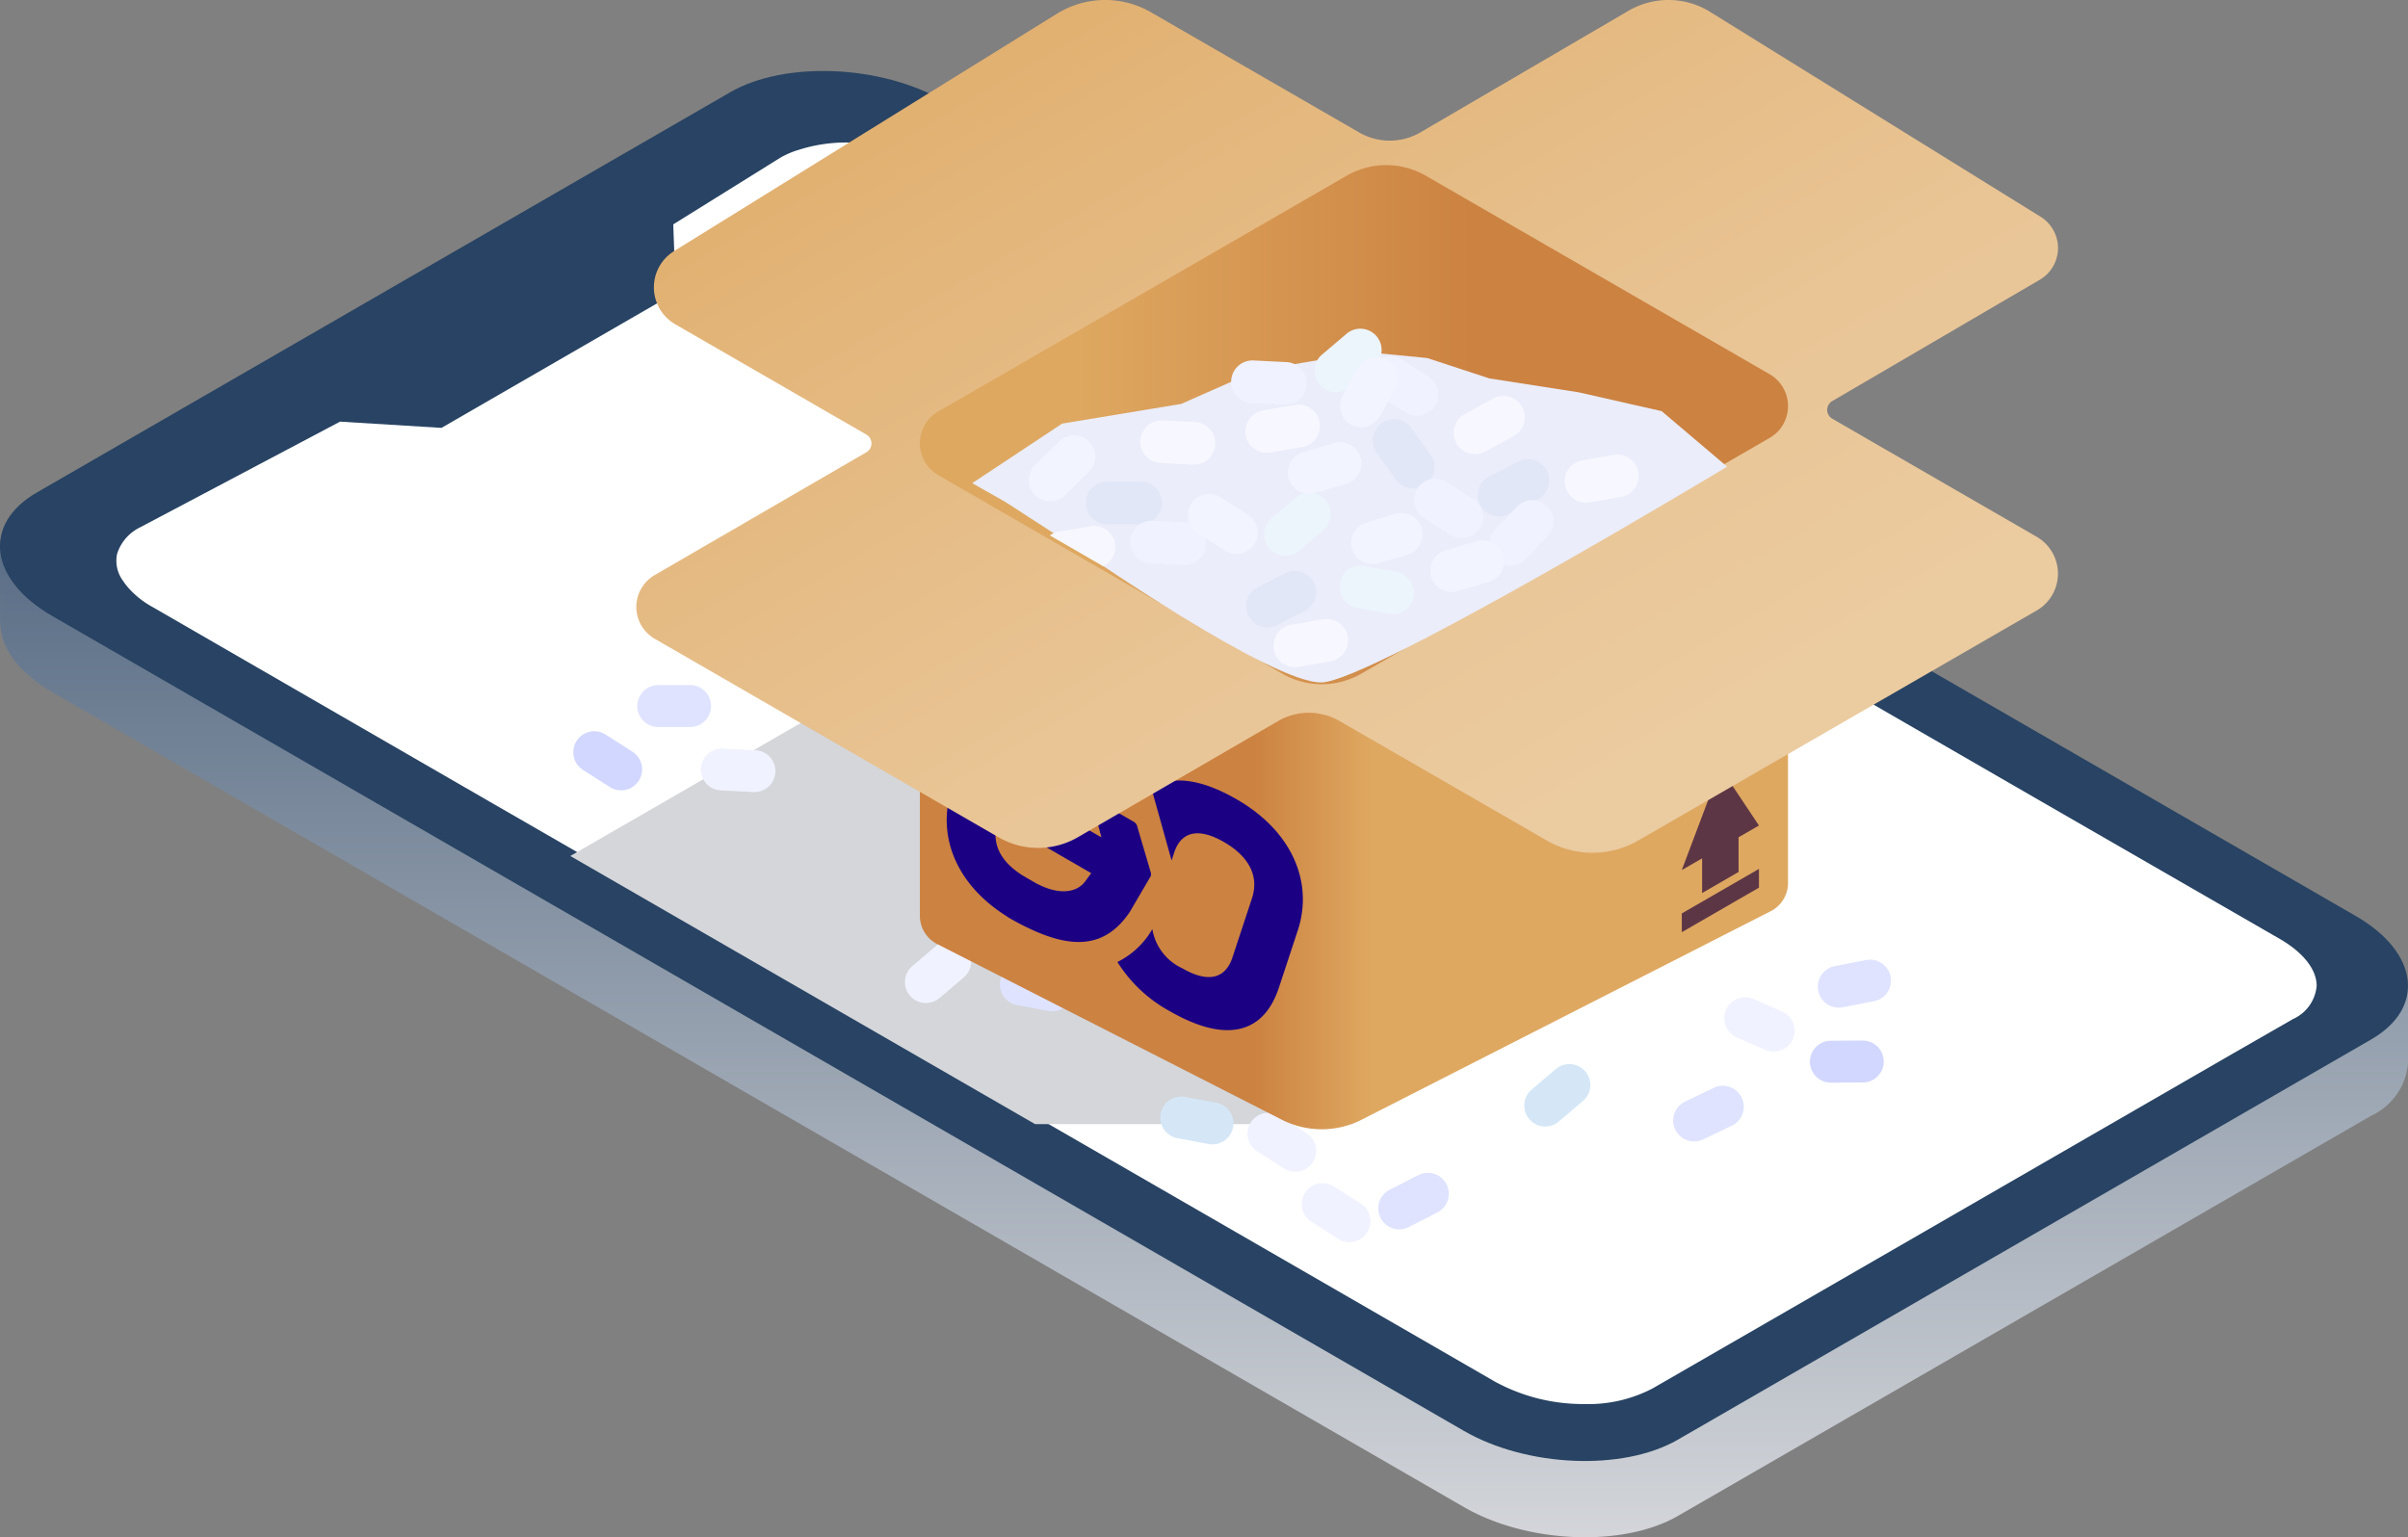 <svg xmlns="http://www.w3.org/2000/svg" xmlns:xlink="http://www.w3.org/1999/xlink" width="165.099" height="105.42" viewBox="0 0 165.099 105.42">
  <rect x="0" y="0" width="165.099" height="105.42" fill="#808080" stroke="none"/>
  <defs>
    <linearGradient id="linear-gradient" x1="0.5" x2="0.5" y2="1" gradientUnits="objectBoundingBox">
      <stop offset="0" stop-color="#284363"/>
      <stop offset="1" stop-color="#d4d6da"/>
    </linearGradient>
    <linearGradient id="linear-gradient-2" x1="0.383" y1="0.5" x2="0.52" y2="0.5" gradientUnits="objectBoundingBox">
      <stop offset="0" stop-color="#cc8241"/>
      <stop offset="1" stop-color="#dea861"/>
    </linearGradient>
    <clipPath id="clip-path">
      <rect id="Rectángulo_663" data-name="Rectángulo 663" width="24.424" height="24.424" fill="none"/>
    </clipPath>
    <linearGradient id="linear-gradient-3" x1="0.003" y1="-0.006" x2="0.8" y2="0.804" gradientUnits="objectBoundingBox">
      <stop offset="0" stop-color="#dea861"/>
      <stop offset="0.328" stop-color="#e3b67b"/>
      <stop offset="0.752" stop-color="#e9c596"/>
      <stop offset="1" stop-color="#ebcba0"/>
    </linearGradient>
    <linearGradient id="linear-gradient-4" x1="0.642" y1="0.5" x2="0.179" y2="0.5" xlink:href="#linear-gradient-2"/>
  </defs>
  <g id="Grupo_32853" data-name="Grupo 32853" transform="translate(-44.401 -203.293)">
    <path id="Trazado_6673" data-name="Trazado 6673" d="M624.316,328.176l3,1.277,47.074-27.178c3.741-2.16,10.335-1.886,14.654.608l96.8,55.886c.19.11.363.225.538.339l3.037-.89v5.408l-.005,0a4.365,4.365,0,0,1-2.518,3.6l-47.548,27.451c-3.74,2.16-10.334,1.887-14.653-.607l-96.8-55.887c-2.326-1.343-3.525-3.066-3.563-4.708h-.011Z" transform="translate(-579.914 -87.425)" fill="url(#linear-gradient)"/>
    <path id="Trazado_6674" data-name="Trazado 6674" d="M739.342,385.864l47.548-27.452c3.74-2.159,3.267-5.967-1.052-8.461l-96.8-55.886c-4.319-2.494-10.913-2.767-14.654-.608l-47.548,27.452c-3.74,2.16-3.267,5.967,1.052,8.46l96.8,55.887C729.008,387.75,735.6,388.023,739.342,385.864Z" transform="translate(-579.914 -83.84)" fill="#284363"/>
    <path id="Trazado_6677" data-name="Trazado 6677" d="M630.186,327.635a4.632,4.632,0,0,0,.3.41,6.5,6.5,0,0,0,1.82,1.483l24.676,14.249,3.412,1.965,26.593,15.346,4.568,2.64,22.169,12.79,14.719,8.5A13.417,13.417,0,0,0,735,386.655a10.09,10.09,0,0,0,4.943-1.133l9.74-5.617,32.6-18.818,4.388-2.52a2.94,2.94,0,0,0,1.736-2.423c0-1.194-.964-2.411-2.616-3.387l-15.575-8.981-27.244-15.732-2.881-1.664-34.489-19.9-4.93-2.845-11.006-6.352a13.33,13.33,0,0,0-6.57-1.628,11.388,11.388,0,0,0-3.64.542,6.184,6.184,0,0,0-1.314.567l-16.817,9.716-7.221,4.171L631.44,323.729a3.245,3.245,0,0,0-1.688,1.941A2.454,2.454,0,0,0,630.186,327.635Z" transform="translate(-582.101 -85.325)" fill="#284363"/>
    <path id="Trazado_6680" data-name="Trazado 6680" d="M638.215,330.328a4.256,4.256,0,0,0,.284.385,6.08,6.08,0,0,0,1.711,1.393L663.4,345.5l3.206,1.846L691.6,361.765l4.293,2.481,20.833,12.019,15.541,8.972a12.606,12.606,0,0,0,6.163,1.541,9.478,9.478,0,0,0,4.645-1.065l9.154-5.279,30.632-17.684,4.124-2.367a2.764,2.764,0,0,0,1.631-2.277c0-1.121-.906-2.265-2.458-3.183L769.808,345.5l-25.6-14.784L741.5,329.15l-32.411-18.7-4.634-2.673L694.11,301.8a12.527,12.527,0,0,0-6.174-1.53,10.694,10.694,0,0,0-3.421.51,5.786,5.786,0,0,0-1.235.532l-7.34,4.571.167,4.679-16.058,9.276-6.956-.427-13.7,7.244a3.048,3.048,0,0,0-1.586,1.824A2.306,2.306,0,0,0,638.215,330.328Z" transform="translate(-585.378 -87.204)" fill="#fff"/>
    <g id="Grupo_1672" data-name="Grupo 1672" transform="translate(24 -116)">
      <g id="Grupo_1664" data-name="Grupo 1664" transform="translate(-266 -119)">
        <path id="Trazado_7498" data-name="Trazado 7498" d="M710.121,346.975l20.415,37.6H708.7l-31.867-18.388Z" transform="translate(-351.331 130.805)" fill="#d4d6da" style="mix-blend-mode: multiply;isolation: isolate"/>
        <g id="Grupo_1662" data-name="Grupo 1662" transform="translate(323.562 447.667)">
          <path id="Trazado_6726" data-name="Trazado 6726" d="M765.6,354.036l-2.15.373a1.438,1.438,0,0,0,.492,2.834l2.15-.373a1.438,1.438,0,1,0-.492-2.834Z" transform="translate(-711.571 -321.725)" fill="#f7f8ff"/>
          <path id="Trazado_6727" data-name="Trazado 6727" d="M741.21,344.623a1.45,1.45,0,0,1-.786,1.533l-3.6-2.084a1.343,1.343,0,0,1,.577-.249l2.149-.367A1.433,1.433,0,0,1,741.21,344.623Z" transform="translate(-701.225 -317.422)" fill="#f7f8ff"/>
          <path id="Trazado_6729" data-name="Trazado 6729" d="M762.407,329.653l-2.15.373a1.438,1.438,0,1,0,.492,2.834l2.15-.373a1.438,1.438,0,1,0-.492-2.833Z" transform="translate(-710.271 -311.809)" fill="#f7f8ff"/>
          <path id="Trazado_6730" data-name="Trazado 6730" d="M750.751,331.535l-2.179-.108a1.438,1.438,0,0,0-.142,2.873l2.179.108a1.438,1.438,0,1,0,.142-2.873Z" transform="translate(-705.391 -312.538)" fill="#f7f8ff"/>
          <path id="Trazado_6737" data-name="Trazado 6737" d="M691.461,362.971h-2.182a1.438,1.438,0,1,0,0,2.876h2.182a1.438,1.438,0,0,0,0-2.876Z" transform="translate(-681.308 -325.366)" fill="#dfe3ff"/>
          <path id="Trazado_6738" data-name="Trazado 6738" d="M825.989,397.967l2.141-.417a1.438,1.438,0,0,0-.549-2.823l-2.141.417a1.438,1.438,0,1,0,.549,2.823Z" transform="translate(-736.789 -338.269)" fill="#dfe3ff"/>
          <path id="Trazado_6739" data-name="Trazado 6739" d="M775.586,423.053l1.943-.992a1.438,1.438,0,0,0-1.308-2.562l-1.943.992a1.438,1.438,0,1,0,1.308,2.561Z" transform="translate(-716.139 -348.29)" fill="#dfe3ff"/>
          <path id="Trazado_6740" data-name="Trazado 6740" d="M749.445,413.385l2.144.4a1.438,1.438,0,0,0,.53-2.827l-2.144-.4a1.438,1.438,0,1,0-.53,2.827Z" transform="translate(-705.883 -344.708)" fill="#d5e7f7"/>
          <path id="Trazado_6741" data-name="Trazado 6741" d="M792.494,407.111l-1.663,1.413a1.438,1.438,0,0,0,1.863,2.191l1.663-1.413a1.438,1.438,0,0,0-1.863-2.191Z" transform="translate(-722.984 -343.177)" fill="#d5e7f7"/>
          <path id="Trazado_6742" data-name="Trazado 6742" d="M768.664,421.932l-1.839-1.174a1.438,1.438,0,0,0-1.548,2.424l1.839,1.174a1.438,1.438,0,0,0,1.548-2.424Z" transform="translate(-712.528 -348.774)" fill="#f0f2ff"/>
          <path id="Trazado_6743" data-name="Trazado 6743" d="M730.916,398l2.144.4a1.438,1.438,0,0,0,.53-2.827l-2.144-.4a1.438,1.438,0,0,0-.53,2.827Z" transform="translate(-698.348 -338.451)" fill="#dfe3ff"/>
          <path id="Trazado_6744" data-name="Trazado 6744" d="M720.939,392.833l-1.663,1.413a1.438,1.438,0,0,0,1.863,2.192l1.663-1.413a1.438,1.438,0,1,0-1.863-2.191Z" transform="translate(-693.886 -337.371)" fill="#f0f2ff"/>
          <path id="Trazado_6745" data-name="Trazado 6745" d="M762.4,413.8l-1.839-1.174a1.438,1.438,0,1,0-1.548,2.424l1.839,1.174A1.438,1.438,0,1,0,762.4,413.8Z" transform="translate(-709.979 -345.467)" fill="#f0f2ff"/>
          <path id="Trazado_6746" data-name="Trazado 6746" d="M814.256,401.785l2,.877a1.438,1.438,0,0,0,1.156-2.633l-2-.877a1.438,1.438,0,0,0-1.156,2.633Z" transform="translate(-732.365 -340.03)" fill="#f0f2ff"/>
          <path id="Trazado_6747" data-name="Trazado 6747" d="M809.6,412.959l1.968-.943a1.438,1.438,0,1,0-1.243-2.594l-1.967.943a1.438,1.438,0,1,0,1.242,2.594Z" transform="translate(-729.984 -344.199)" fill="#dfe3ff"/>
          <path id="Trazado_6748" data-name="Trazado 6748" d="M698.923,370.417l-2.179-.108a1.438,1.438,0,1,0-.142,2.872l2.179.108a1.438,1.438,0,1,0,.142-2.872Z" transform="translate(-684.315 -328.35)" fill="#f0f2ff"/>
          <path id="Trazado_6749" data-name="Trazado 6749" d="M684.5,369.709l-1.839-1.174a1.438,1.438,0,0,0-1.548,2.424l1.839,1.175a1.438,1.438,0,1,0,1.549-2.424Z" transform="translate(-678.303 -327.538)" fill="#d1d7ff"/>
          <path id="Trazado_6750" data-name="Trazado 6750" d="M824.79,406.942l2.182-.011a1.438,1.438,0,0,0-.014-2.876l-2.182.011a1.438,1.438,0,1,0,.014,2.876Z" transform="translate(-736.411 -342.073)" fill="#d1d7ff"/>
        </g>
        <g id="Grupo_1663" data-name="Grupo 1663" transform="translate(273.53 -148.356)">
          <path id="Trazado_6620" data-name="Trazado 6620" d="M161.648,214.38V181.634l-59.52,2.254v32.746a2.171,2.171,0,0,0,1.261,1.93l23.578,12.021a6.047,6.047,0,0,0,5.42,0l28-14.275A2.171,2.171,0,0,0,161.648,214.38Z" transform="translate(-26.186 432.861)" fill="url(#linear-gradient-2)"/>
          <g id="Grupo_1415" data-name="Grupo 1415" transform="translate(128.18 639.29)">
            <path id="Trazado_6623" data-name="Trazado 6623" d="M381.82,336.73l-2.645-3.967-2.645,7.021,1.393-.8v2.378l2.5-1.446v-2.379Z" transform="translate(-376.53 -332.763)" fill="#5d3645"/>
            <path id="Trazado_6624" data-name="Trazado 6624" d="M381.82,369.233l-5.29,3.054v1.287l5.29-3.054Z" transform="translate(-376.53 -362.29)" fill="#5d3645"/>
          </g>
          <g id="Grupo_1416" data-name="Grupo 1416" transform="translate(77.777 632.917)">
            <g id="Grupo_1286" data-name="Grupo 1286" transform="translate(0)" clip-path="url(#clip-path)">
              <g id="Grupo_1285" data-name="Grupo 1285" transform="translate(0 0.998)">
                <path id="Trazado_6471" data-name="Trazado 6471" d="M23.03,39.811c-2.48-1.433-4.472-1.661-5.854-.759L18.558,44l.172-.524c.483-1.508,1.723-1.721,3.412-.745,1.709.986,2.419,2.324,1.937,3.834l-1.345,4.075c-.5,1.519-1.725,1.744-3.434.757a3.608,3.608,0,0,1-2.061-2.693l-.037.066a5.66,5.66,0,0,1-2.358,2.192,9.746,9.746,0,0,0,3.568,3.36c3.82,2.206,6.454,1.614,7.513-1.628l1.306-3.959C28.271,45.483,26.829,42,23.03,39.811Zm-5.88,5.164a.476.476,0,0,0-.016-.147l-.924-3.139a.506.506,0,0,0-.228-.334L13.446,39.89c-.193-.111-.353.022-.3.256l.6,2.267-2.776-1.6c-.6-.344-.873-.272-1.082.326l-.313.773c-.189.611-.057.919.566,1.278l.528.3c.045.03.093.059.146.09l2.232,1.289-.421.576c-.615.8-1.875.966-3.532.02-.156-.094-.326-.194-.515-.3-1.77-1.013-2.436-2.359-1.927-3.9L7.978,37.3c.488-1.553,1.672-1.82,3.441-.8A5,5,0,0,1,12.7,37.513a.486.486,0,0,0,.287.175L15.9,38.1c.241.035.362-.228.234-.521a8.611,8.611,0,0,0-3.788-3.98c-3.8-2.193-6.5-1.713-7.573,1.594l-1.3,3.937c-1.012,3.171.291,6.553,3.875,8.754l-.006.009c.185.108.367.208.547.306q.385.214.754.389c3.113,1.516,5.368,1.42,7.044-1.049L17.114,45.1a.289.289,0,0,0,.036-.125Z" transform="translate(-3.137 -32.259)" fill="#1c0084"/>
              </g>
            </g>
          </g>
          <path id="Trazado_6621" data-name="Trazado 6621" d="M96.01,72.172l-14.022-8.1a.7.7,0,0,1,0-1.2l14.225-8.315a2.522,2.522,0,0,0,.068-4.328L73.618,36.178a5.419,5.419,0,0,0-5.566-.088L53.771,44.437a4.191,4.191,0,0,1-4.21.011L35.285,36.206a6.278,6.278,0,0,0-6.448.1L2.588,52.585A2.922,2.922,0,0,0,2.667,57.6l13.116,7.572a.7.7,0,0,1,0,1.2L1.262,74.8a2.522,2.522,0,0,0,0,4.369L24.841,92.784a5.42,5.42,0,0,0,5.419,0l13.751-7.978a4.192,4.192,0,0,1,4.2,0L62.418,93A6.278,6.278,0,0,0,68.7,93L96.01,77.233a2.922,2.922,0,0,0,0-5.061Z" transform="translate(56.499 551.284)" fill="url(#linear-gradient-3)"/>
          <path id="Trazado_6622" data-name="Trazado 6622" d="M103.39,111.728l28-16.165a5.42,5.42,0,0,1,5.42,0l23.578,13.613a2.523,2.523,0,0,1,0,4.37l-28,16.165a5.42,5.42,0,0,1-5.42,0L103.39,116.1A2.523,2.523,0,0,1,103.39,111.728Z" transform="translate(-26.186 503.134)" fill="url(#linear-gradient-4)"/>
          <path id="Trazado_6757" data-name="Trazado 6757" d="M757.9,343.64c-3.4.088-16.56-9.058-16.56-9.058l-5.095-3.3-2.3-1.306,6.162-4.085,8.164-1.35,5.18-2.29,7.467-1.266,4.216.409,4.269,1.4,6.11.949,5.7,1.294,4.49,3.807S761.3,343.553,757.9,343.64Z" transform="translate(-654.414 289.806)" fill="#ebedfa"/>
          <g id="Grupo_1455" data-name="Grupo 1455" transform="translate(83.443 609.191)">
            <path id="Trazado_6713" data-name="Trazado 6713" d="M744.655,338.384h-2.216a1.461,1.461,0,1,0,0,2.921h2.216a1.461,1.461,0,1,0,0-2.921Z" transform="translate(-737.058 -327.901)" fill="#e1e7f7"/>
            <path id="Trazado_6714" data-name="Trazado 6714" d="M761.19,352.265l1.974-1.008a1.461,1.461,0,0,0-1.329-2.6l-1.974,1.008a1.461,1.461,0,0,0,1.329,2.6Z" transform="translate(-744.244 -331.918)" fill="#e1e7f7"/>
            <path id="Trazado_6715" data-name="Trazado 6715" d="M773.859,333.643l1.286,1.805a1.461,1.461,0,1,0,2.379-1.7l-1.286-1.8a1.461,1.461,0,1,0-2.379,1.695Z" transform="translate(-750.014 -325.101)" fill="#e1e7f7"/>
            <path id="Trazado_6716" data-name="Trazado 6716" d="M787.71,339.562l1.974-1.008a1.461,1.461,0,0,0-1.328-2.6l-1.974,1.008a1.461,1.461,0,1,0,1.328,2.6Z" transform="translate(-754.78 -326.872)" fill="#e1e7f7"/>
            <path id="Trazado_6717" data-name="Trazado 6717" d="M770.907,350.823l2.179.409a1.461,1.461,0,1,0,.538-2.871l-2.178-.409a1.461,1.461,0,0,0-.539,2.871Z" transform="translate(-748.475 -331.692)" fill="#edf5fc"/>
            <path id="Trazado_6718" data-name="Trazado 6718" d="M763.357,339.966l-1.689,1.435a1.461,1.461,0,0,0,1.892,2.226l1.689-1.435a1.461,1.461,0,0,0-1.892-2.226Z" transform="translate(-745.074 -328.392)" fill="#edf5fc"/>
            <path id="Trazado_6719" data-name="Trazado 6719" d="M769.112,321.337l-1.689,1.436A1.461,1.461,0,0,0,769.315,325L771,323.564a1.461,1.461,0,0,0-1.892-2.227Z" transform="translate(-747.36 -320.991)" fill="#edf5fc"/>
            <path id="Trazado_6720" data-name="Trazado 6720" d="M782.322,339.465l-1.868-1.193a1.461,1.461,0,0,0-1.573,2.462l1.868,1.193a1.461,1.461,0,0,0,1.572-2.462Z" transform="translate(-751.849 -327.766)" fill="#f0f2ff"/>
            <path id="Trazado_6721" data-name="Trazado 6721" d="M788.7,340.917l-1.526,1.608a1.46,1.46,0,1,0,2.118,2.011l1.526-1.607a1.461,1.461,0,0,0-2.119-2.011Z" transform="translate(-755.253 -328.727)" fill="#f0f2ff"/>
            <path id="Trazado_6722" data-name="Trazado 6722" d="M777.219,325.54l-1.868-1.193a1.461,1.461,0,0,0-1.573,2.462L775.647,328a1.461,1.461,0,0,0,1.572-2.462Z" transform="translate(-749.822 -322.234)" fill="#f0f2ff"/>
            <path id="Trazado_6723" data-name="Trazado 6723" d="M749.741,342.952l-2.213-.109a1.461,1.461,0,1,0-.145,2.918l2.213.11a1.461,1.461,0,1,0,.145-2.918Z" transform="translate(-739.051 -329.672)" fill="#f0f2ff"/>
            <path id="Trazado_6724" data-name="Trazado 6724" d="M761.223,324.714l-2.213-.11a1.461,1.461,0,1,0-.145,2.918l2.213.11a1.461,1.461,0,1,0,.145-2.918Z" transform="translate(-743.612 -322.426)" fill="#f0f2ff"/>
            <path id="Trazado_6725" data-name="Trazado 6725" d="M785.467,328.827l-1.946,1.061a1.461,1.461,0,0,0,1.4,2.565l1.946-1.061a1.461,1.461,0,0,0-1.4-2.565Z" transform="translate(-753.658 -324.034)" fill="#f7f8ff"/>
            <path id="Trazado_6726-2" data-name="Trazado 6726" d="M765.656,354.037l-2.184.379a1.461,1.461,0,0,0,.5,2.879l2.184-.379a1.461,1.461,0,1,0-.5-2.879Z" transform="translate(-745.514 -334.111)" fill="#f7f8ff"/>
            <path id="Trazado_6727-2" data-name="Trazado 6727" d="M741.28,344.642a1.473,1.473,0,0,1-.8,1.557l-3.661-2.117a1.365,1.365,0,0,1,.586-.253l2.183-.372A1.456,1.456,0,0,1,741.28,344.642Z" transform="translate(-735.406 -329.907)" fill="#f7f8ff"/>
            <path id="Trazado_6728" data-name="Trazado 6728" d="M798.779,335.328l-2.184.379a1.46,1.46,0,1,0,.5,2.878l2.184-.379a1.461,1.461,0,0,0-.5-2.878Z" transform="translate(-758.673 -326.678)" fill="#f7f8ff"/>
            <path id="Trazado_6729-2" data-name="Trazado 6729" d="M762.46,329.654l-2.184.378a1.461,1.461,0,1,0,.5,2.879l2.184-.379a1.46,1.46,0,1,0-.5-2.878Z" transform="translate(-744.244 -324.424)" fill="#f7f8ff"/>
            <path id="Trazado_6730-2" data-name="Trazado 6730" d="M750.81,331.537l-2.214-.11a1.461,1.461,0,0,0-.144,2.918l2.213.11a1.461,1.461,0,1,0,.145-2.918Z" transform="translate(-739.476 -325.136)" fill="#f7f8ff"/>
            <path id="Trazado_6731" data-name="Trazado 6731" d="M756.666,341.241l-1.868-1.193a1.461,1.461,0,1,0-1.572,2.462l1.868,1.193a1.461,1.461,0,0,0,1.573-2.462Z" transform="translate(-741.656 -328.471)" fill="#f2f4ff"/>
            <path id="Trazado_6732" data-name="Trazado 6732" d="M765.627,337.425l2.127-.623a1.461,1.461,0,1,0-.82-2.8l-2.127.623a1.461,1.461,0,0,0,.82,2.8Z" transform="translate(-746.108 -326.136)" fill="#f2f4ff"/>
            <path id="Trazado_6733" data-name="Trazado 6733" d="M772.837,345.411l2.128-.622a1.461,1.461,0,0,0-.82-2.8l-2.128.622a1.461,1.461,0,0,0,.82,2.8Z" transform="translate(-748.972 -329.308)" fill="#f2f4ff"/>
            <path id="Trazado_6734" data-name="Trazado 6734" d="M772.528,328.291l1.076-1.938a1.461,1.461,0,0,0-2.554-1.418l-1.076,1.938a1.461,1.461,0,0,0,2.554,1.418Z" transform="translate(-748.505 -322.26)" fill="#f2f4ff"/>
            <path id="Trazado_6735" data-name="Trazado 6735" d="M736.958,337.223l1.579-1.555a1.461,1.461,0,1,0-2.05-2.081l-1.579,1.555a1.461,1.461,0,1,0,2.05,2.081Z" transform="translate(-734.474 -325.829)" fill="#f2f4ff"/>
            <path id="Trazado_6736" data-name="Trazado 6736" d="M782.092,348.518l2.127-.622a1.461,1.461,0,0,0-.82-2.8l-2.127.623a1.461,1.461,0,1,0,.82,2.8Z" transform="translate(-752.649 -330.543)" fill="#f2f4ff"/>
          </g>
        </g>
      </g>
    </g>
  </g>
</svg>
